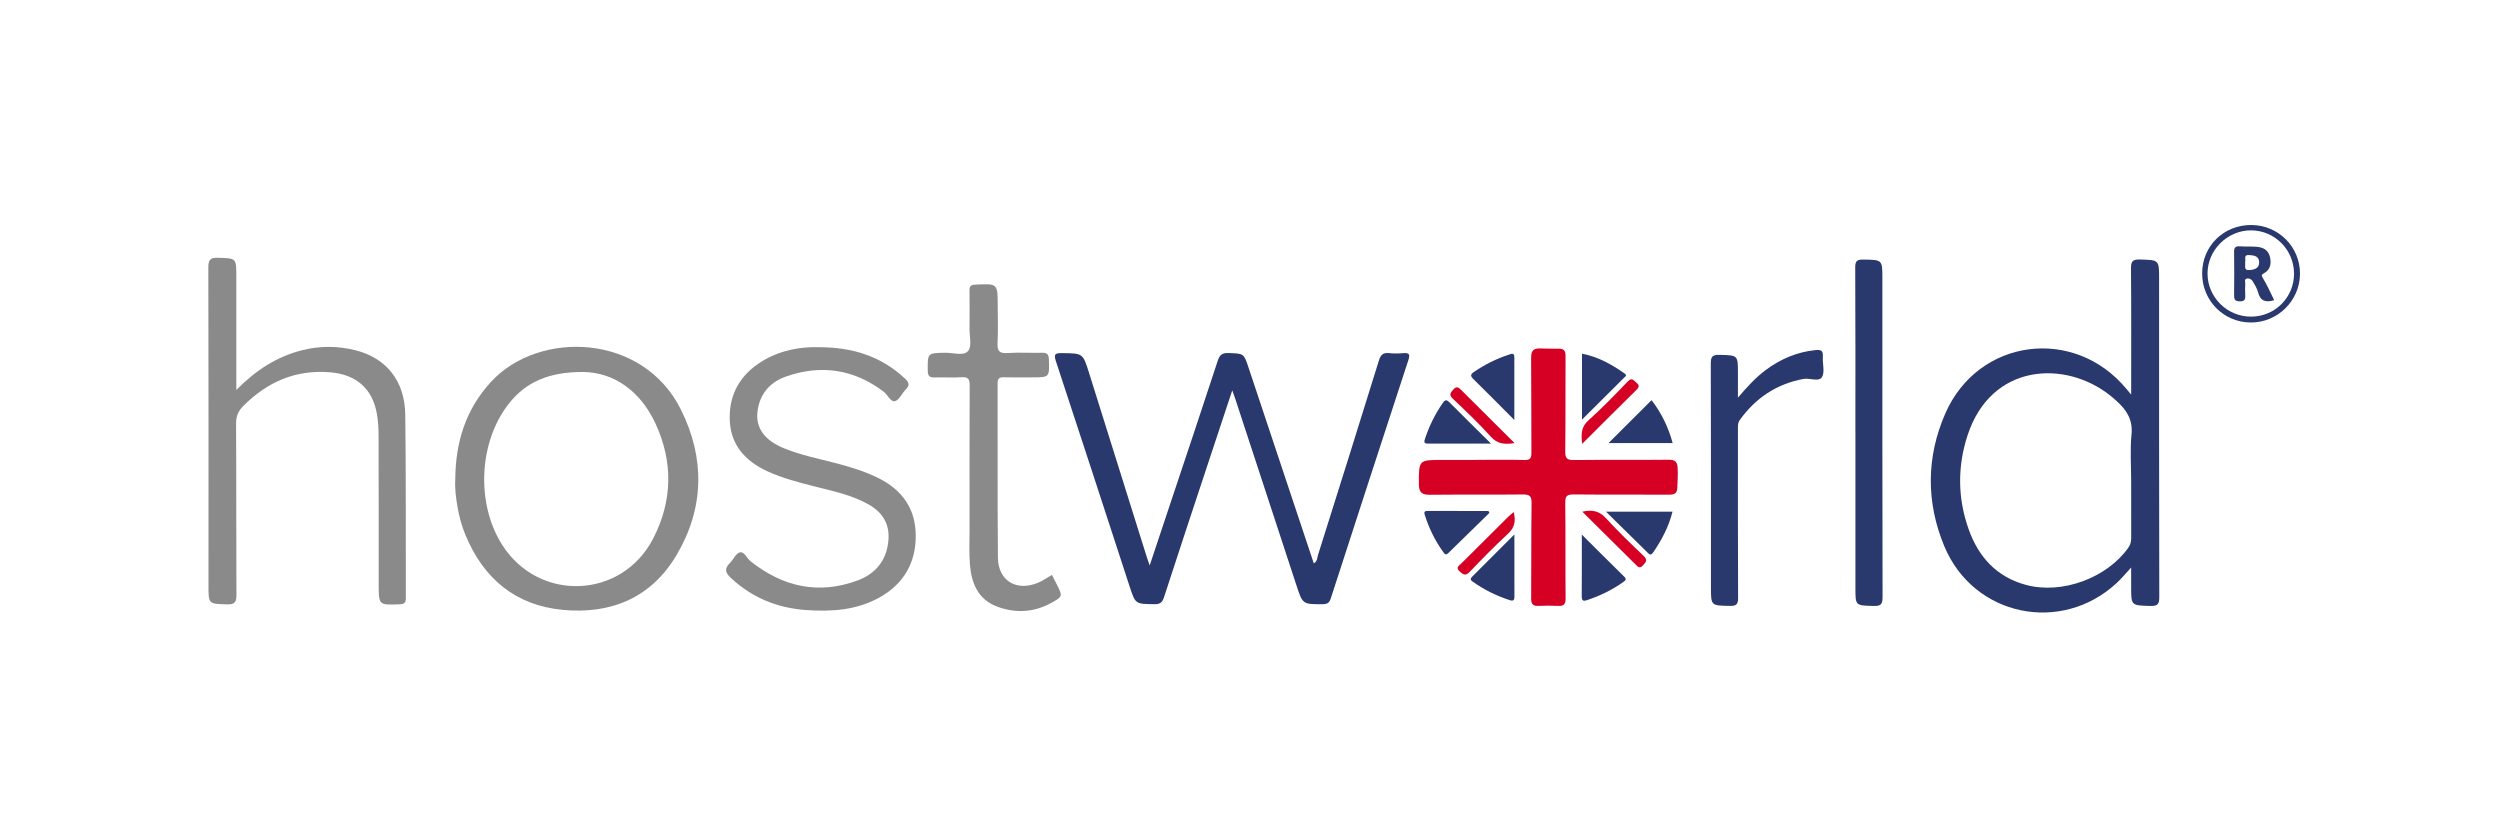 <svg width="300" height="100" viewBox="0 0 300 100" fill="none" xmlns="http://www.w3.org/2000/svg">
<g clip-path="url(#clip0_515_301)">
<path d="M147.869 46.845C146.868 49.866 145.948 52.646 145.027 55.425C143.236 60.842 141.432 66.254 139.677 71.68C139.459 72.352 139.153 72.513 138.493 72.503C136.253 72.471 136.249 72.499 135.564 70.403C132.617 61.376 129.683 52.345 126.704 43.33C126.413 42.447 126.668 42.367 127.445 42.375C129.95 42.403 129.944 42.381 130.68 44.727C132.995 52.121 135.313 59.513 137.632 66.906C137.71 67.153 137.802 67.398 137.961 67.856C138.832 65.246 139.637 62.828 140.442 60.411C142.341 54.718 144.254 49.031 146.117 43.326C146.35 42.612 146.631 42.337 147.41 42.365C149.258 42.429 149.252 42.389 149.822 44.103C152.424 51.922 155.033 59.74 157.653 67.599C158.097 67.374 158.055 66.929 158.163 66.589C160.612 58.821 163.061 51.051 165.466 43.27C165.684 42.569 165.971 42.297 166.692 42.375C167.25 42.435 167.822 42.429 168.382 42.379C169.195 42.305 169.207 42.594 168.983 43.274C165.871 52.769 162.784 62.27 159.705 71.776C159.542 72.278 159.337 72.499 158.749 72.501C156.314 72.513 156.324 72.537 155.563 70.211C153.112 62.723 150.653 55.236 148.196 47.749C148.124 47.532 148.04 47.317 147.867 46.841L147.869 46.845Z" fill="#29396E"/>
<path d="M255.74 47.353C255.74 42.15 255.762 37.196 255.72 32.24C255.712 31.4 255.87 31.111 256.786 31.139C259.09 31.212 259.092 31.16 259.092 33.454C259.092 46.179 259.082 58.907 259.114 71.632C259.116 72.495 258.927 72.74 258.038 72.715C255.738 72.647 255.738 72.695 255.738 70.387C255.738 69.676 255.738 68.964 255.738 68.105C255.085 68.809 254.588 69.416 254.018 69.947C247.349 76.142 236.817 73.964 233.318 65.551C231.13 60.294 231.146 54.876 233.426 49.641C237.369 40.586 248.923 39.081 255.214 46.718C255.336 46.865 255.457 47.011 255.74 47.351V47.353ZM255.74 57.779C255.74 55.896 255.597 53.997 255.782 52.132C255.959 50.35 255.17 49.175 253.969 48.1C253.722 47.879 253.474 47.66 253.215 47.455C247.809 43.163 238.948 43.585 236.112 52.225C234.88 55.978 234.914 59.782 236.238 63.51C237.419 66.84 239.599 69.249 243.136 70.194C247.449 71.346 252.827 69.361 255.401 65.722C255.668 65.343 255.746 64.965 255.744 64.52C255.732 62.273 255.738 60.025 255.74 57.779Z" fill="#29396E"/>
<path d="M54.634 57.429C54.675 53.057 55.883 49.124 58.918 45.824C64.663 39.577 77.157 39.969 81.717 49.164C84.618 55.014 84.522 60.962 81.189 66.604C78.154 71.737 73.305 73.746 67.491 73.18C61.823 72.628 58.021 69.408 55.861 64.213C55.417 63.143 55.11 62.023 54.911 60.885C54.713 59.747 54.558 58.597 54.636 57.429H54.634ZM69.98 44.636C65.845 44.634 63.147 45.832 61.116 48.371C57.437 52.97 57.089 60.434 60.279 65.412C64.701 72.309 74.647 71.889 78.393 64.603C80.71 60.096 80.782 55.429 78.67 50.849C76.823 46.848 73.612 44.684 69.978 44.636H69.98Z" fill="#8B8A8B"/>
<path d="M28.356 46.798C30.721 44.403 33.254 42.771 36.297 42.016C38.425 41.488 40.577 41.5 42.693 42.04C46.366 42.976 48.578 45.724 48.632 49.745C48.731 57.083 48.675 64.424 48.699 71.763C48.699 72.311 48.536 72.494 47.968 72.516C45.441 72.614 45.441 72.632 45.441 70.089C45.441 64.171 45.449 58.254 45.431 52.336C45.429 51.447 45.382 50.544 45.23 49.672C44.702 46.645 42.759 44.947 39.66 44.68C35.5 44.321 32.078 45.824 29.187 48.723C28.599 49.313 28.324 49.949 28.33 50.825C28.37 57.668 28.338 64.511 28.372 71.354C28.376 72.221 28.204 72.556 27.246 72.526C25.02 72.458 25.02 72.51 25.018 70.278C25.022 57.551 25.032 44.823 25 32.094C24.998 31.191 25.217 30.908 26.146 30.934C28.356 30.996 28.358 30.948 28.358 33.182C28.358 37.315 28.358 41.448 28.358 45.579C28.358 45.9 28.358 46.22 28.358 46.798H28.356Z" fill="#8B8A8B"/>
<path d="M98.15 41.665C102.333 41.647 105.764 42.763 108.624 45.453C109.118 45.919 109.172 46.248 108.692 46.732C108.231 47.197 107.907 48.014 107.389 48.141C106.878 48.269 106.526 47.366 106.031 46.993C102.445 44.289 98.495 43.709 94.296 45.192C92.322 45.889 91.08 47.384 90.883 49.55C90.716 51.401 91.793 52.84 94.013 53.765C96.07 54.621 98.256 55.042 100.398 55.604C102.098 56.05 103.77 56.566 105.356 57.343C108.273 58.774 109.899 61.074 109.891 64.328C109.885 67.546 108.453 70.039 105.611 71.655C102.841 73.229 99.806 73.419 96.736 73.206C93.292 72.964 90.247 71.729 87.695 69.342C87.017 68.708 86.909 68.222 87.587 67.562C88.011 67.15 88.304 66.404 88.775 66.287C89.317 66.151 89.608 66.986 90.06 67.345C93.93 70.42 98.208 71.394 102.907 69.656C105.117 68.839 106.456 67.17 106.619 64.722C106.745 62.833 105.882 61.488 104.284 60.566C102.245 59.39 99.96 58.938 97.718 58.364C95.825 57.877 93.934 57.395 92.146 56.582C89.392 55.331 87.609 53.338 87.563 50.21C87.519 47.233 88.882 44.933 91.415 43.373C93.567 42.045 95.96 41.609 98.148 41.665H98.15Z" fill="#8B8A8B"/>
<path d="M177.171 55.184C179.094 55.184 181.017 55.154 182.94 55.2C183.62 55.216 183.773 54.979 183.769 54.353C183.743 50.587 183.773 46.821 183.735 43.054C183.727 42.223 183.861 41.783 184.835 41.811C185.559 41.833 186.29 41.853 187.015 41.839C187.737 41.825 187.872 42.142 187.866 42.793C187.838 46.591 187.882 50.391 187.83 54.19C187.818 55.044 188.086 55.214 188.887 55.204C192.667 55.162 196.447 55.21 200.225 55.168C200.994 55.16 201.269 55.387 201.315 56.134C201.365 56.931 201.305 57.715 201.281 58.506C201.259 59.229 200.905 59.363 200.271 59.359C196.459 59.341 192.645 59.371 188.833 59.333C188.07 59.325 187.822 59.502 187.832 60.303C187.878 64.135 187.836 67.967 187.872 71.799C187.878 72.497 187.669 72.74 186.988 72.708C186.194 72.67 185.397 72.668 184.604 72.708C183.891 72.742 183.733 72.423 183.739 71.765C183.771 67.967 183.735 64.167 183.787 60.369C183.799 59.536 183.554 59.325 182.737 59.335C179.025 59.379 175.31 59.333 171.598 59.373C170.635 59.383 170.267 59.11 170.265 58.089C170.261 55.19 170.217 55.19 173.096 55.192C174.455 55.192 175.814 55.192 177.175 55.192V55.186L177.171 55.184Z" fill="#D50024"/>
<path d="M126.232 68.994C126.435 69.388 126.636 69.767 126.828 70.149C127.525 71.54 127.543 71.574 126.192 72.327C124.103 73.493 121.878 73.617 119.67 72.798C117.35 71.939 116.557 69.956 116.386 67.69C116.284 66.343 116.346 64.982 116.346 63.627C116.344 57.844 116.334 52.062 116.362 46.279C116.366 45.535 116.22 45.211 115.391 45.268C114.335 45.344 113.269 45.258 112.209 45.294C111.603 45.316 111.334 45.187 111.33 44.493C111.314 42.341 111.284 42.365 113.442 42.331C114.385 42.317 115.644 42.762 116.182 42.106C116.645 41.542 116.336 40.338 116.344 39.42C116.356 37.899 116.362 36.379 116.34 34.861C116.332 34.362 116.477 34.183 117.009 34.157C119.729 34.023 119.727 34.008 119.727 36.686C119.727 38.172 119.783 39.663 119.708 41.145C119.66 42.072 119.875 42.435 120.883 42.365C122.27 42.269 123.669 42.365 125.06 42.331C125.674 42.317 125.849 42.548 125.867 43.14C125.933 45.284 125.953 45.284 123.856 45.284C122.728 45.284 121.601 45.306 120.473 45.274C119.937 45.26 119.712 45.396 119.714 45.984C119.733 52.956 119.692 59.929 119.749 66.901C119.773 69.693 121.979 71.02 124.584 69.92C125.152 69.681 125.666 69.314 126.236 68.99L126.232 68.994Z" fill="#8B8A8B"/>
<path d="M222.647 51.933C222.647 45.326 222.663 38.716 222.627 32.108C222.623 31.313 222.85 31.131 223.613 31.147C225.883 31.191 225.885 31.159 225.885 33.387C225.885 46.143 225.875 58.896 225.909 71.651C225.911 72.544 225.676 72.739 224.821 72.715C222.653 72.654 222.651 72.698 222.651 70.571C222.651 64.36 222.651 58.147 222.651 51.935L222.647 51.933Z" fill="#29396E"/>
<path d="M208.551 47.716C209.674 46.407 210.671 45.311 211.866 44.418C213.652 43.085 215.619 42.24 217.864 42.009C218.62 41.931 218.783 42.154 218.741 42.836C218.689 43.659 219.006 44.667 218.63 45.261C218.255 45.853 217.173 45.331 216.41 45.472C213.188 46.074 210.677 47.756 208.78 50.394C208.503 50.779 208.553 51.205 208.553 51.63C208.553 58.335 208.537 65.041 208.572 71.746C208.576 72.541 208.347 72.722 207.586 72.709C205.316 72.665 205.314 72.699 205.314 70.471C205.314 61.52 205.326 52.566 205.294 43.615C205.292 42.796 205.498 42.563 206.329 42.583C208.551 42.639 208.551 42.597 208.551 44.787C208.551 45.675 208.551 46.566 208.551 47.712V47.716Z" fill="#29396E"/>
<path d="M270.143 27.001C273.405 27.009 276.018 29.625 276 32.864C275.982 36.086 273.312 38.72 270.082 38.7C266.827 38.68 264.251 36.07 264.257 32.802C264.263 29.526 266.833 26.993 270.143 27.001ZM275.285 32.834C275.281 29.984 272.971 27.655 270.137 27.643C267.272 27.633 264.873 30.032 264.904 32.877C264.936 35.707 267.282 38.005 270.133 37.997C273.001 37.989 275.288 35.695 275.285 32.834Z" fill="#29396E"/>
<path d="M198.187 48.018C199.318 49.476 200.185 51.196 200.719 53.167H193.025C194.713 51.483 196.447 49.753 198.187 48.018Z" fill="#29396E"/>
<path d="M200.703 61.398C200.253 63.183 199.422 64.771 198.392 66.278C198.079 66.736 197.901 66.501 197.656 66.26C196.058 64.683 194.458 63.111 192.714 61.398H200.703Z" fill="#29396E"/>
<path d="M189.839 50.351V42.444C191.774 42.807 193.4 43.732 194.957 44.82C195.303 45.061 195.012 45.202 194.879 45.338C193.253 46.966 191.619 48.586 189.841 50.353L189.839 50.351Z" fill="#29396E"/>
<path d="M189.817 64.149C191.629 65.951 193.255 67.581 194.901 69.195C195.237 69.524 195.052 69.659 194.777 69.855C193.446 70.801 191.993 71.499 190.447 72.015C189.991 72.166 189.801 72.096 189.807 71.552C189.831 69.179 189.817 66.806 189.817 64.151V64.149Z" fill="#29396E"/>
<path d="M181.721 50.401C179.941 48.617 178.393 47.043 176.814 45.499C176.432 45.124 176.434 44.931 176.886 44.624C178.177 43.749 179.552 43.05 181.035 42.571C181.318 42.48 181.719 42.257 181.721 42.866C181.721 45.287 181.721 47.709 181.721 50.403V50.401Z" fill="#29396E"/>
<path d="M181.727 64.132C181.727 66.824 181.723 69.221 181.731 71.618C181.731 72.033 181.567 72.147 181.191 72.025C179.577 71.507 178.078 70.766 176.699 69.779C176.376 69.548 176.472 69.387 176.697 69.163C178.305 67.563 179.907 65.955 181.727 64.132Z" fill="#29396E"/>
<path d="M178.919 53.231C176.199 53.231 173.796 53.227 171.391 53.235C171.014 53.235 170.835 53.161 170.974 52.731C171.485 51.153 172.206 49.684 173.158 48.321C173.419 47.946 173.611 47.956 173.922 48.269C175.504 49.859 177.104 51.432 178.919 53.231Z" fill="#29396E"/>
<path d="M178.732 61.545C177.086 63.151 175.436 64.753 173.798 66.367C173.499 66.662 173.36 66.483 173.186 66.243C172.212 64.89 171.491 63.414 170.985 61.83C170.891 61.535 170.863 61.315 171.283 61.315C173.723 61.319 176.162 61.317 178.603 61.317C178.647 61.393 178.69 61.469 178.734 61.545H178.732Z" fill="#29396E"/>
<path d="M189.859 53.261C189.716 52.059 189.744 51.218 190.626 50.431C192.274 48.963 193.807 47.364 195.335 45.77C195.839 45.244 196.037 45.661 196.353 45.908C196.712 46.189 196.75 46.414 196.391 46.767C194.251 48.867 192.135 50.991 189.859 53.259V53.261Z" fill="#D50024"/>
<path d="M181.751 53.172C180.537 53.351 179.696 53.285 178.909 52.412C177.472 50.818 175.908 49.334 174.348 47.855C173.854 47.387 174.039 47.146 174.39 46.751C174.776 46.315 175.017 46.468 175.346 46.799C177.425 48.881 179.515 50.952 181.749 53.172H181.751Z" fill="#D50024"/>
<path d="M189.877 61.404C191.174 61.101 191.985 61.386 192.748 62.221C194.177 63.779 195.704 65.25 197.236 66.708C197.732 67.181 197.529 67.426 197.184 67.818C196.764 68.299 196.533 68.004 196.238 67.709C194.159 65.642 192.077 63.582 189.877 61.402V61.404Z" fill="#D50024"/>
<path d="M181.645 61.448C181.938 62.592 181.714 63.353 180.931 64.075C179.353 65.529 177.852 67.07 176.366 68.62C175.894 69.112 175.637 69.001 175.188 68.604C174.62 68.102 175.085 67.887 175.362 67.61C177.231 65.74 179.106 63.879 180.983 62.018C181.162 61.841 181.366 61.687 181.645 61.448Z" fill="#D50024"/>
<path d="M272.906 36.024C271.865 36.333 271.234 36.118 270.969 35.082C270.849 34.613 270.576 34.177 270.327 33.754C270.191 33.525 269.912 33.37 269.647 33.424C269.267 33.499 269.448 33.85 269.432 34.081C269.402 34.508 269.406 34.94 269.428 35.367C269.454 35.845 269.428 36.168 268.773 36.162C268.149 36.156 268.085 35.883 268.091 35.38C268.113 33.665 268.117 31.949 268.091 30.235C268.083 29.721 268.245 29.522 268.767 29.558C269.426 29.602 270.092 29.568 270.751 29.61C271.539 29.659 272.194 29.986 272.387 30.801C272.573 31.576 272.491 32.338 271.688 32.782C271.347 32.971 271.353 33.055 271.564 33.4C272.071 34.233 272.461 35.135 272.906 36.026V36.024ZM269.412 31.467C269.504 31.861 269.155 32.491 270.004 32.403C270.58 32.344 271.082 32.182 271.098 31.513C271.114 30.755 270.544 30.652 269.944 30.606C269.143 30.544 269.538 31.158 269.414 31.467H269.412Z" fill="#29396E"/>
</g>
<defs>
<clipPath id="clip0_515_301">
<rect width="251" height="46.5" fill="white" transform="translate(25 27)"/>
</clipPath>
</defs>
</svg>
